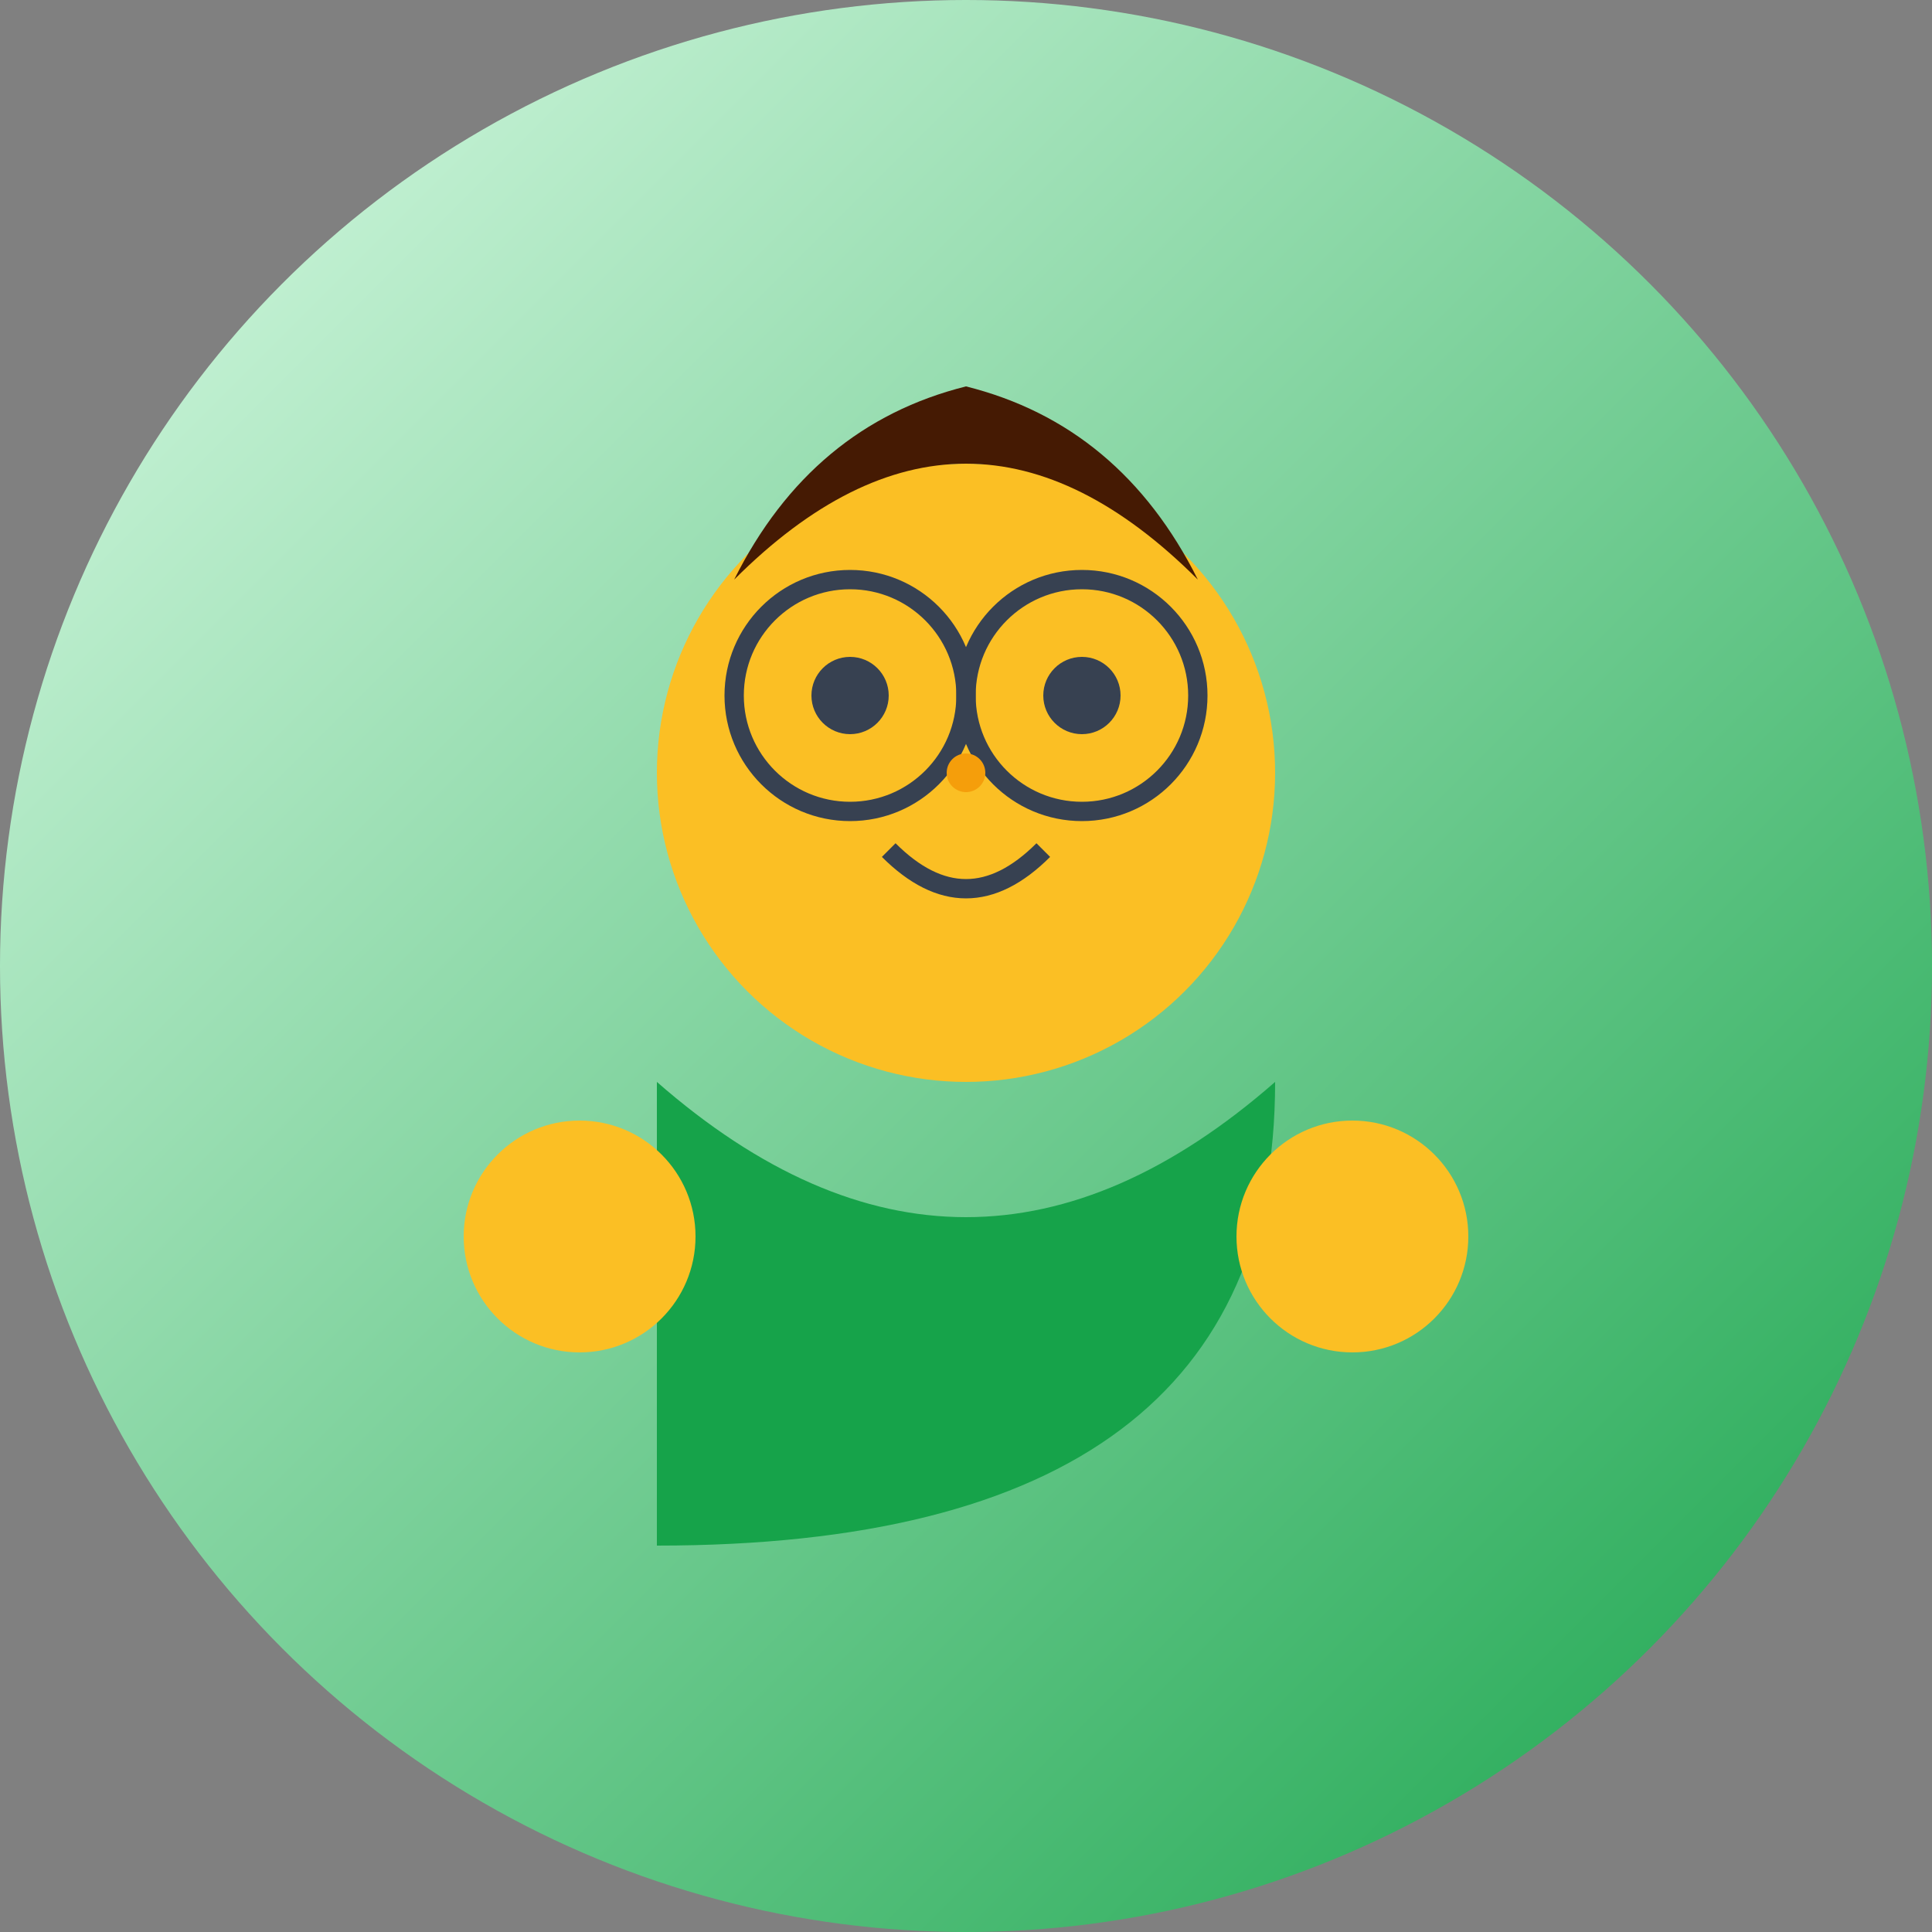 <svg width="50" height="50" viewBox="0 0 50 50" xmlns="http://www.w3.org/2000/svg">
  <rect x="0" y="0" width="50" height="50" fill="#808080" stroke="none"/>
  <defs>
    <linearGradient id="avatarBg3" x1="0%" y1="0%" x2="100%" y2="100%">
      <stop offset="0%" style="stop-color:#dcfce7;stop-opacity:1" />
      <stop offset="100%" style="stop-color:#16a34a;stop-opacity:1" />
    </linearGradient>
  </defs>
  
  <!-- Background circle -->
  <circle cx="25" cy="25" r="25" fill="url(#avatarBg3)"/>
  
  <!-- Face -->
  <circle cx="25" cy="20" r="8" fill="#fbbf24"/>
  
  <!-- Hair -->
  <path d="M 19,15 Q 25,9 31,15 Q 29,11 25,10 Q 21,11 19,15" fill="#451a03"/>
  
  <!-- Eyes -->
  <circle cx="22" cy="18" r="1" fill="#374151"/>
  <circle cx="28" cy="18" r="1" fill="#374151"/>
  
  <!-- Glasses -->
  <circle cx="22" cy="18" r="3" fill="none" stroke="#374151" stroke-width="0.5"/>
  <circle cx="28" cy="18" r="3" fill="none" stroke="#374151" stroke-width="0.5"/>
  <line x1="25" y1="18" x2="25" y2="18" stroke="#374151" stroke-width="0.5"/>
  
  <!-- Nose -->
  <circle cx="25" cy="20" r="0.5" fill="#f59e0b"/>
  
  <!-- Mouth -->
  <path d="M 23,22 Q 25,24 27,22" stroke="#374151" stroke-width="0.5" fill="none"/>
  
  <!-- Body -->
  <path d="M 17,28 Q 25,35 33,28 Q 33,40 17,40 Z" fill="#16a34a"/>
  
  <!-- Arms -->
  <circle cx="15" cy="32" r="3" fill="#fbbf24"/>
  <circle cx="35" cy="32" r="3" fill="#fbbf24"/>
</svg>